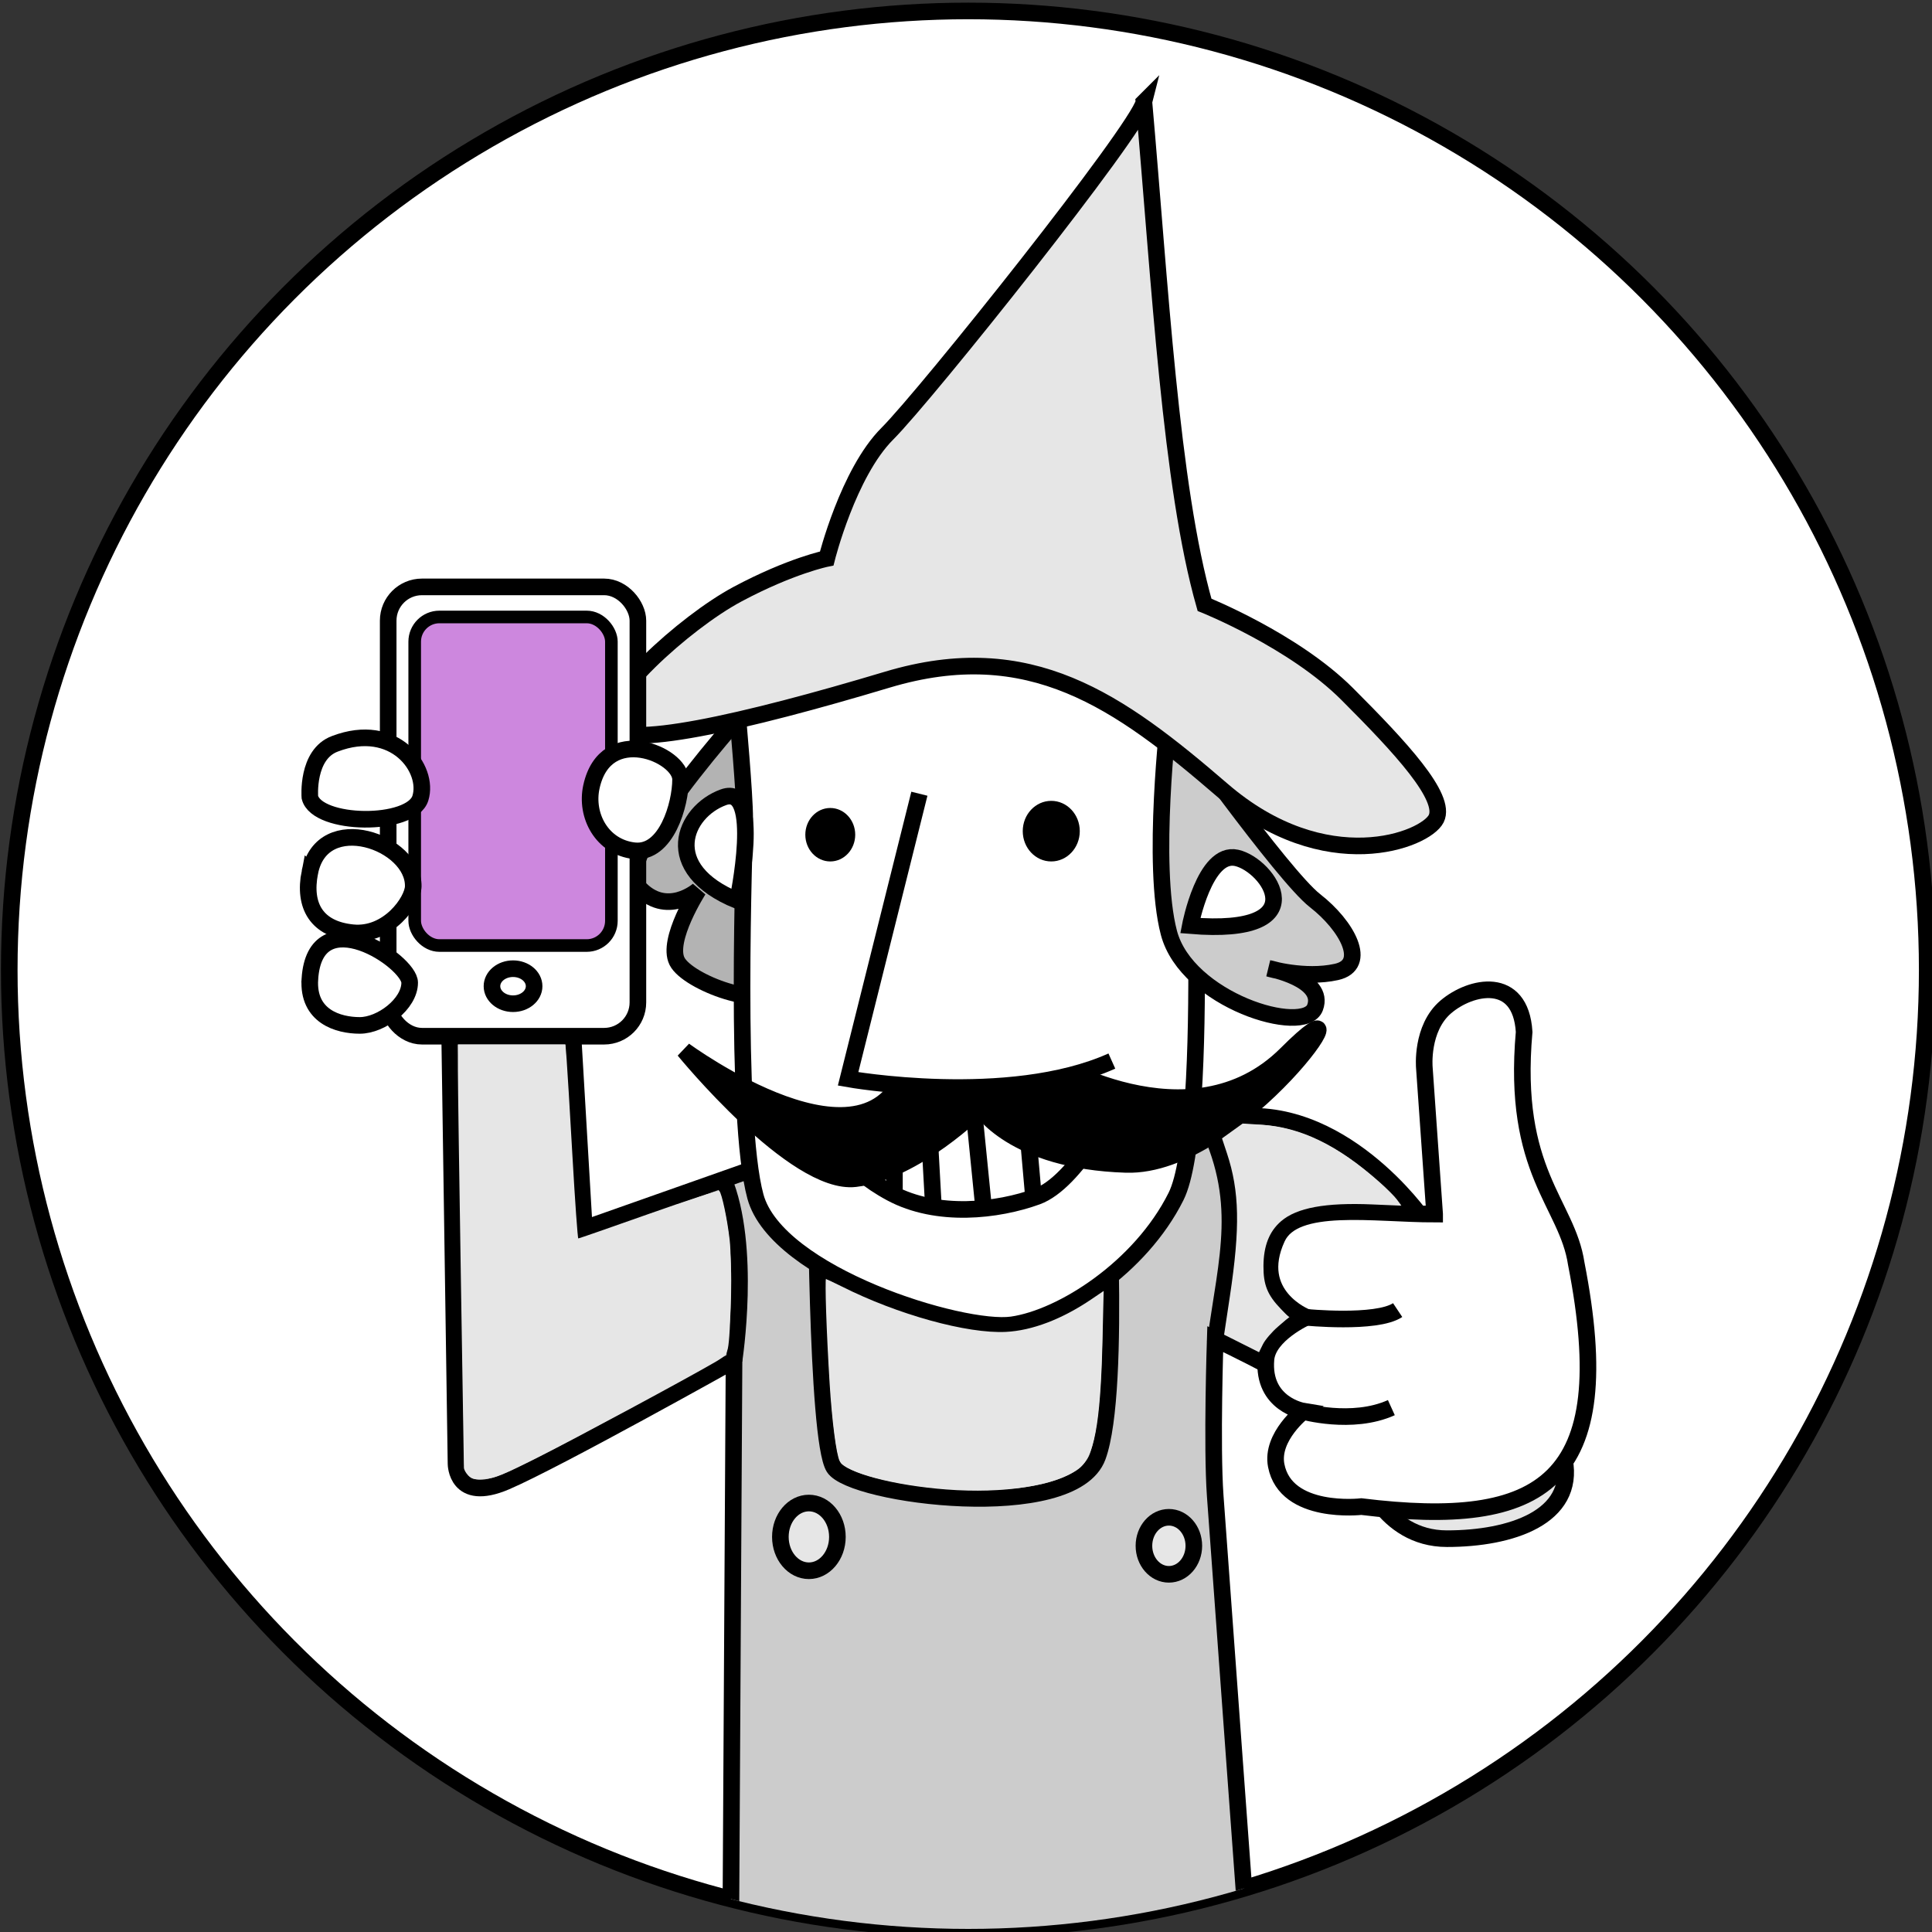 <?xml version="1.0" encoding="UTF-8" standalone="no"?>
<svg
   xmlns:dc="http://purl.org/dc/elements/1.1/"
   xmlns:cc="http://creativecommons.org/ns#"
   xmlns:rdf="http://www.w3.org/1999/02/22-rdf-syntax-ns#"
   xmlns:svg="http://www.w3.org/2000/svg"
   xmlns="http://www.w3.org/2000/svg"
   width="67.772mm"
   height="67.772mm"
   viewBox="0 0 240.137 240.137"
   id="svg4789"
   version="1.1">
  <rect x="0" y="0" width="240.137" height="240.137" fill="#333333" stroke="none"/>
  <defs
     id="defs4791">
    <clipPath
       id="clipPath4318-5"
       clipPathUnits="userSpaceOnUse">
      <circle
         r="462"
         cy="1426"
         cx="810"
         id="circle4320-3"
         style="fill:#ffffff;fill-opacity:1;stroke:#000000;stroke-width:8;stroke-linecap:butt;stroke-linejoin:miter;stroke-miterlimit:4;stroke-dasharray:none;stroke-dashoffset:0;stroke-opacity:1" />
    </clipPath>
  </defs>
  <g
     id="layer1"
     transform="translate(37.211,-735.151)">
    <g
       id="g4404"
       style="opacity:1"
       transform="matrix(0.258,0,0,0.258,-125.845,487.8)">
      <circle
         style="opacity:1;fill:#ffffff;fill-opacity:1;stroke:#000000;stroke-width:8;stroke-linecap:butt;stroke-linejoin:miter;stroke-miterlimit:4;stroke-dasharray:none;stroke-dashoffset:0;stroke-opacity:1"
         id="path4299"
         cx="810"
         cy="1426"
         r="462" />
      <g
         id="g4263"
         clip-path="url(#clipPath4318-5)">
        <path
           id="path4194"
           d="m 559.798,1432.121 3.434,231.818 c 0,0 0,18.889 24.04,8.586 24.04,-10.303 109.899,-58.384 109.899,-58.384 l -1.717,300.505 250.707,0 c 0,0 -15.455,-211.212 -17.172,-235.253 -1.717,-24.04 0,-75.555 0,-75.555 0,0 51.515,24.04 66.97,39.495 15.454,15.455 32.626,-97.879 32.626,-97.879 0,0 -39.495,-56.667 -92.727,-48.081 -53.232,8.586 -223.232,22.323 -223.232,22.323 l -87.576,30.909 -6.869,-116.768 z"
           style="fill:#cccccc;fill-rule:evenodd;stroke:#000000;stroke-width:8;stroke-linecap:butt;stroke-linejoin:miter;stroke-miterlimit:4;stroke-dasharray:none;stroke-opacity:1" />
        <path
           id="path4212"
           d="m 736.667,1517.98 c 0,0 0,133.939 8.586,147.677 8.586,13.737 115.05,27.475 127.071,-5.152 12.02,-32.626 3.434,-157.98 3.434,-157.98 z"
           style="fill:none;fill-rule:evenodd;stroke:#000000;stroke-width:8;stroke-linecap:butt;stroke-linejoin:miter;stroke-miterlimit:4;stroke-dasharray:none;stroke-opacity:1" />
        <path
           id="path4190"
           d="m 714.343,1287.879 c 0,0 -77.273,82.424 -63.535,97.879 13.737,15.454 29.192,1.717 29.192,1.717 0,0 -15.455,24.04 -10.303,34.343 5.152,10.303 42.929,24.04 46.364,12.02 3.434,-12.02 -1.717,-145.96 -1.717,-145.96 z"
           style="fill:#b3b3b3;fill-rule:evenodd;stroke:#000000;stroke-width:8;stroke-linecap:butt;stroke-linejoin:miter;stroke-miterlimit:4;stroke-dasharray:none;stroke-opacity:1" />
        <path
           id="path4155"
           d="m 916.97,1318.788 c 0,0 10.303,182.02 -6.869,216.364 -17.172,34.343 -54.949,58.384 -78.99,61.818 -24.04,3.434 -113.333,-24.04 -123.636,-61.818 -10.303,-37.778 -5.152,-170 -5.152,-182.02 0,-12.02 -3.434,-49.798 -3.434,-49.798 0,0 0,-63.535 91.01,-63.535 91.01,0 120.202,27.475 127.071,78.99 z"
           style="fill:#ffffff;fill-rule:evenodd;stroke:#000000;stroke-width:8;stroke-linecap:butt;stroke-linejoin:miter;stroke-miterlimit:4;stroke-dasharray:none;stroke-opacity:1" />
        <path
           id="path4165"
           d="m 906.667,1303.333 c 0,0 54.949,77.273 70.404,89.293 15.455,12.02 25.758,30.909 10.303,34.343 -15.455,3.434 -32.626,-1.717 -32.626,-1.717 0,0 27.475,5.152 22.323,18.889 -5.152,13.737 -61.818,-3.434 -70.404,-36.061 -8.586,-32.626 0,-104.748 0,-104.748 z"
           style="fill:#cccccc;fill-rule:evenodd;stroke:#000000;stroke-width:8;stroke-linecap:butt;stroke-linejoin:miter;stroke-miterlimit:4;stroke-dasharray:none;stroke-opacity:1" />
        <path
           id="path4159"
           d="m 894.646,1007.98 c 7.753,87.631 12.834,184.611 29.192,242.121 0,0 42.929,17.172 68.687,42.929 25.758,25.758 48.081,49.798 42.929,60.101 -5.152,10.303 -53.232,29.192 -103.03,-13.737 -49.798,-42.929 -92.727,-73.838 -161.414,-53.232 -68.687,20.606 -128.788,34.343 -133.939,22.323 -5.152,-12.02 36.061,-49.798 61.818,-63.535 25.758,-13.737 42.929,-17.172 42.929,-17.172 0,0 10.303,-41.212 29.192,-60.101 18.889,-18.889 120.202,-145.96 123.636,-159.697 z"
           style="fill:#e6e6e6;fill-rule:evenodd;stroke:#000000;stroke-width:8;stroke-linecap:butt;stroke-linejoin:miter;stroke-miterlimit:4;stroke-dasharray:none;stroke-opacity:1" />
        <path
           id="path4163"
           d="m 916.97,1404.647 c 0,0 6.869,-36.061 22.323,-32.626 15.455,3.434 39.495,37.778 -22.323,32.626 z"
           style="fill:#ffffff;fill-rule:evenodd;stroke:#000000;stroke-width:8;stroke-linecap:butt;stroke-linejoin:miter;stroke-miterlimit:4;stroke-dasharray:none;stroke-opacity:1" />
        <path
           id="path4188"
           d="m 698.889,1392.626 c 0,0 12.02,-56.667 -6.869,-49.798 -18.889,6.869 -30.909,34.343 6.869,49.798 z"
           style="fill:#ffffff;fill-rule:evenodd;stroke:#000000;stroke-width:8;stroke-linecap:butt;stroke-linejoin:miter;stroke-miterlimit:4;stroke-dasharray:none;stroke-opacity:1" />
        <rect
           ry="16.275"
           y="1241.465"
           x="530.556"
           height="216.464"
           width="120.302"
           id="rect4192"
           style="fill:#ffffff;fill-opacity:1;stroke:#000000;stroke-width:8;stroke-linecap:butt;stroke-linejoin:miter;stroke-miterlimit:4;stroke-dasharray:none;stroke-dashoffset:0;stroke-opacity:1" />
        <rect
           ry="11.902"
           y="1255.955"
           x="543.329"
           height="158.291"
           width="94.756"
           id="rect4192-3"
           style="opacity:1;fill:#cd87de;fill-opacity:1;stroke:#000000;stroke-width:6.071;stroke-linecap:butt;stroke-linejoin:miter;stroke-miterlimit:4;stroke-dasharray:none;stroke-dashoffset:0;stroke-opacity:1" />
        <path
           id="path4196"
           d="m 697.172,1614.141 c 0,0 8.586,-54.95 -5.152,-87.576"
           style="fill:none;fill-rule:evenodd;stroke:#000000;stroke-width:8;stroke-linecap:butt;stroke-linejoin:miter;stroke-miterlimit:4;stroke-dasharray:none;stroke-opacity:1" />
        <path
           id="path4198"
           d="m 923.838,1497.374 c 19.819,39.713 10.954,66.012 5.152,108.182"
           style="fill:none;fill-rule:evenodd;stroke:#000000;stroke-width:8;stroke-linecap:butt;stroke-linejoin:miter;stroke-miterlimit:4;stroke-dasharray:none;stroke-opacity:1" />
        <g
           transform="translate(0,-13.737)"
           id="g4238">
          <path
             style="fill:none;fill-rule:evenodd;stroke:#000000;stroke-width:8;stroke-linecap:butt;stroke-linejoin:miter;stroke-miterlimit:4;stroke-dasharray:none;stroke-opacity:1"
             d="m 880.909,1504.242 c 0,0 -18.889,37.778 -37.778,44.647 -18.889,6.869 -48.081,10.303 -70.404,-1.717 -22.323,-12.02 -27.475,-25.758 -27.475,-25.758 0,0 36.061,-13.737 44.646,-24.041 8.586,-10.303 37.778,-13.737 37.778,-13.737 0,0 32.626,22.323 53.232,20.606 z"
             id="path4200" />
          <path
             style="fill:none;fill-rule:evenodd;stroke:#000000;stroke-width:8;stroke-linecap:butt;stroke-linejoin:miter;stroke-miterlimit:4;stroke-dasharray:none;stroke-opacity:1"
             d="m 793.333,1555.758 -3.434,-61.818"
             id="path4202" />
          <path
             style="fill:none;fill-rule:evenodd;stroke:#000000;stroke-width:8;stroke-linecap:butt;stroke-linejoin:miter;stroke-miterlimit:4;stroke-dasharray:none;stroke-opacity:1"
             d="m 817.374,1554.04 -6.869,-68.687"
             id="path4204" />
          <path
             style="fill:none;fill-rule:evenodd;stroke:#000000;stroke-width:8;stroke-linecap:butt;stroke-linejoin:miter;stroke-miterlimit:4;stroke-dasharray:none;stroke-opacity:1"
             d="m 841.414,1548.889 -5.152,-58.384"
             id="path4206" />
          <path
             style="fill:none;fill-rule:evenodd;stroke:#000000;stroke-width:8;stroke-linecap:butt;stroke-linejoin:miter;stroke-miterlimit:4;stroke-dasharray:none;stroke-opacity:1"
             d="m 774.444,1545.455 0,-37.778"
             id="path4208" />
          <path
             style="fill:none;fill-rule:evenodd;stroke:#000000;stroke-width:8;stroke-linecap:butt;stroke-linejoin:miter;stroke-miterlimit:4;stroke-dasharray:none;stroke-opacity:1"
             d="m 860.303,1497.374 1.717,36.061"
             id="path4210" />
        </g>
        <path
           id="path4220"
           d="m 999.394,1667.374 c 0,0 10.303,32.626 41.212,32.626 30.909,0 61.818,-10.303 56.667,-37.778 -5.152,-27.475 -108.182,-41.212 -97.879,5.152 z"
           style="fill:#e6e6e6;fill-rule:evenodd;stroke:#000000;stroke-width:8;stroke-linecap:butt;stroke-linejoin:miter;stroke-miterlimit:4;stroke-dasharray:none;stroke-opacity:1" />
        <path
           id="path4214"
           d="m 1034.693,1543.633 -4.961,-70.594 c 0,0 -1.717,-18.889 10.303,-29.192 12.02,-10.303 36.061,-15.454 37.778,12.02 -5.998,67.657 20.738,82.418 25.115,111.685 20.716,105.789 -16.035,127.703 -103.533,116.994 0,0 -36.373,4.25 -41.022,-19.808 -2.686,-13.903 13.148,-26.156 13.148,-26.156 0,0 -19.913,-3.226 -18.091,-24.96 1.004,-11.978 19.514,-20.311 19.514,-20.311 0,0 -26.884,-10.534 -14.154,-38.194 8.326,-18.091 46.712,-11.482 75.904,-11.482 z"
           style="fill:#ffffff;fill-rule:evenodd;stroke:#000000;stroke-width:8;stroke-linecap:butt;stroke-linejoin:miter;stroke-miterlimit:4;stroke-dasharray:none;stroke-opacity:1" />
        <path
           id="path4216"
           d="m 972.232,1593.309 c 0,0 34.343,3.434 44.646,-3.434"
           style="fill:none;fill-rule:evenodd;stroke:#000000;stroke-width:8;stroke-linecap:butt;stroke-linejoin:miter;stroke-miterlimit:4;stroke-dasharray:none;stroke-opacity:1" />
        <path
           id="path4218"
           d="m 970.913,1638.581 c 0,0 24.04,6.869 42.929,-1.717"
           style="fill:none;fill-rule:evenodd;stroke:#000000;stroke-width:8;stroke-linecap:butt;stroke-linejoin:miter;stroke-miterlimit:4;stroke-dasharray:none;stroke-opacity:1" />
        <path
           id="path4222"
           d="m 492.828,1342.828 c 0,0 -1.717,-20.606 12.02,-25.758 28.794,-11.011 45.645,12.053 41.212,26.187 -4.36,13.903 -49.798,13.308 -53.232,-0.429 z"
           style="fill:#ffffff;fill-rule:evenodd;stroke:#000000;stroke-width:8;stroke-linecap:butt;stroke-linejoin:miter;stroke-miterlimit:4;stroke-dasharray:none;stroke-opacity:1" />
        <path
           id="path4224"
           d="m 492.828,1378.889 c -3.286,16.431 3.434,27.475 20.606,29.192 17.172,1.717 29.05,-15.245 29.192,-22.323 0.429,-21.465 -43.788,-36.919 -49.798,-6.869 z"
           style="fill:#ffffff;fill-rule:evenodd;stroke:#000000;stroke-width:8;stroke-linecap:butt;stroke-linejoin:miter;stroke-miterlimit:4;stroke-dasharray:none;stroke-opacity:1" />
        <path
           id="path4226"
           d="m 492.828,1430.404 c -1.166,18.035 13.737,22.323 24.04,22.323 10.303,0 24.04,-10.303 24.04,-20.606 0,-10.303 -45.569,-40.567 -48.081,-1.717 z"
           style="fill:#ffffff;fill-rule:evenodd;stroke:#000000;stroke-width:8;stroke-linecap:butt;stroke-linejoin:miter;stroke-miterlimit:4;stroke-dasharray:none;stroke-opacity:1" />
        <path
           id="path4228"
           d="m 628.485,1337.677 c -3.114,14.014 5.152,29.192 20.606,30.909 15.455,1.717 22.323,-22.323 22.323,-34.343 0,-12.02 -36.061,-27.475 -42.929,3.434 z"
           style="fill:#ffffff;fill-rule:evenodd;stroke:#000000;stroke-width:8;stroke-linecap:butt;stroke-linejoin:miter;stroke-miterlimit:4;stroke-dasharray:none;stroke-opacity:1" />
        <ellipse
           ry="14.596"
           rx="13.737"
           cy="1359.141"
           cx="850"
           id="path4230"
           style="fill:#000000;fill-opacity:1;stroke:none;stroke-width:8;stroke-linecap:butt;stroke-linejoin:miter;stroke-miterlimit:4;stroke-dasharray:none;stroke-dashoffset:0;stroke-opacity:1" />
        <ellipse
           ry="12.879"
           rx="12.02"
           cy="1360.859"
           cx="743.535"
           id="path4232"
           style="fill:#000000;fill-opacity:1;stroke:none;stroke-width:8;stroke-linecap:butt;stroke-linejoin:miter;stroke-miterlimit:4;stroke-dasharray:none;stroke-dashoffset:0;stroke-opacity:1" />
        <ellipse
           ry="16.313"
           rx="13.737"
           cy="1699.141"
           cx="733.232"
           id="path4234"
           style="fill:#e6e6e6;fill-opacity:1;stroke:#000000;stroke-width:8;stroke-linecap:butt;stroke-linejoin:miter;stroke-miterlimit:4;stroke-dasharray:none;stroke-dashoffset:0;stroke-opacity:1" />
        <ellipse
           ry="13.737"
           rx="12.02"
           cy="1703.434"
           cx="906.667"
           id="path4236"
           style="fill:#e6e6e6;fill-opacity:1;stroke:#000000;stroke-width:8;stroke-linecap:butt;stroke-linejoin:miter;stroke-miterlimit:4;stroke-dasharray:none;stroke-dashoffset:0;stroke-opacity:1" />
        <path
           id="path4167"
           d="m 781.313,1469.899 65.253,-1.717 c 0,0 70.404,44.647 116.768,-1.717 46.364,-46.364 -22.323,54.95 -77.273,53.232 -54.949,-1.717 -70.404,-27.475 -70.404,-27.475 0,0 -30.909,30.909 -60.101,34.343 -29.192,3.434 -82.424,-61.818 -82.424,-61.818 0,0 91.01,66.97 108.182,5.152 z"
           style="fill:#000000;fill-rule:evenodd;stroke:#000000;stroke-width:8;stroke-linecap:butt;stroke-linejoin:miter;stroke-miterlimit:4;stroke-dasharray:none;stroke-opacity:1" />
        <path
           id="path4157"
           d="m 786.465,1341.111 -34.343,137.374 c 0,0 77.273,13.737 127.071,-8.586"
           style="fill:#ffffff;fill-rule:evenodd;stroke:#000000;stroke-width:8;stroke-linecap:butt;stroke-linejoin:miter;stroke-miterlimit:4;stroke-dasharray:none;stroke-opacity:1" />
        <ellipse
           ry="8.436"
           rx="10.153"
           cy="1433.838"
           cx="590.707"
           id="path4261"
           style="fill:#ffffff;fill-opacity:1;stroke:#000000;stroke-width:8;stroke-linecap:butt;stroke-linejoin:miter;stroke-miterlimit:4;stroke-dasharray:none;stroke-dashoffset:0;stroke-opacity:1" />
      </g>
      <path
         style="opacity:1;fill:#e6e6e6;fill-opacity:1;stroke:none;stroke-width:10;stroke-miterlimit:4;stroke-dasharray:none"
         d="m 475.136,1391.976 c -1.143,-1.143 -2.088,-2.852 -2.1,-3.799 -0.013,-0.947 -0.666,-41.559 -1.451,-90.25 -0.786,-48.691 -1.44,-94.172 -1.453,-101.07 l -0.024,-12.542 25.922,0 25.922,0 0.569,7.131 c 0.313,3.922 1.579,24.948 2.813,46.723 1.234,21.776 2.502,39.592 2.818,39.592 0.316,0 15.582,-5.311 33.925,-11.803 18.343,-6.492 33.654,-11.471 34.025,-11.066 1.229,1.342 3.776,13.376 4.944,23.361 1.207,10.323 0.619,46.181 -0.863,52.579 -0.635,2.74 -1.826,4.001 -6.166,6.527 -14.184,8.255 -67.554,36.962 -85.261,45.86 -17.063,8.575 -20.705,10.05 -25.711,10.412 -4.96,0.359 -6.142,0.111 -7.909,-1.656 z"
         id="path4201"
         transform="translate(94,277.6)" />
      <path
         style="opacity:1;fill:#e6e6e6;fill-opacity:1;stroke:none;stroke-width:10;stroke-miterlimit:4;stroke-dasharray:none"
         d="m 705.584,1398.711 c -25.605,-1.955 -48.491,-8.045 -51.523,-13.711 -1.599,-2.989 -3.728,-19.451 -4.835,-37.398 -1.546,-25.051 -2.382,-50.166 -1.67,-50.166 0.353,0 3.762,1.571 7.574,3.491 26.891,13.542 60.356,22.795 79.03,21.852 12.682,-0.64 27.074,-6.143 41.28,-15.782 l 5.811,-3.943 -0.59,24.487 c -0.966,40.104 -3.959,55.781 -11.72,61.404 -11.056,8.009 -36.005,11.854 -63.357,9.766 z"
         id="path4203"
         transform="translate(94,277.6)" />
      <path
         style="opacity:1;fill:#e6e6e6;fill-opacity:1;stroke:none;stroke-width:10;stroke-miterlimit:4;stroke-dasharray:none"
         d="m 847.675,1328.343 -8.409,-4.225 2.786,-18.505 c 4.998,-33.204 4.638,-50.613 -1.428,-68.921 l -2.364,-7.135 4.973,-3.573 4.973,-3.572 8.911,0.555 c 19.047,1.187 36.695,9.725 56.878,27.517 3.659,3.226 7.554,7.13 8.655,8.676 l 2.001,2.81 -14.065,-0.599 c -22.434,-0.955 -36.269,1.584 -43.812,8.041 -5.73,4.904 -8.487,11.883 -8.547,21.63 -0.055,9.093 1.936,13.999 8.406,20.705 l 3.843,3.983 -5.291,4.568 c -2.91,2.512 -6.148,6.301 -7.196,8.419 l -1.906,3.852 -8.409,-4.226 z"
         id="path4205"
         transform="translate(94,277.6)" />
    </g>
  </g>
</svg>
